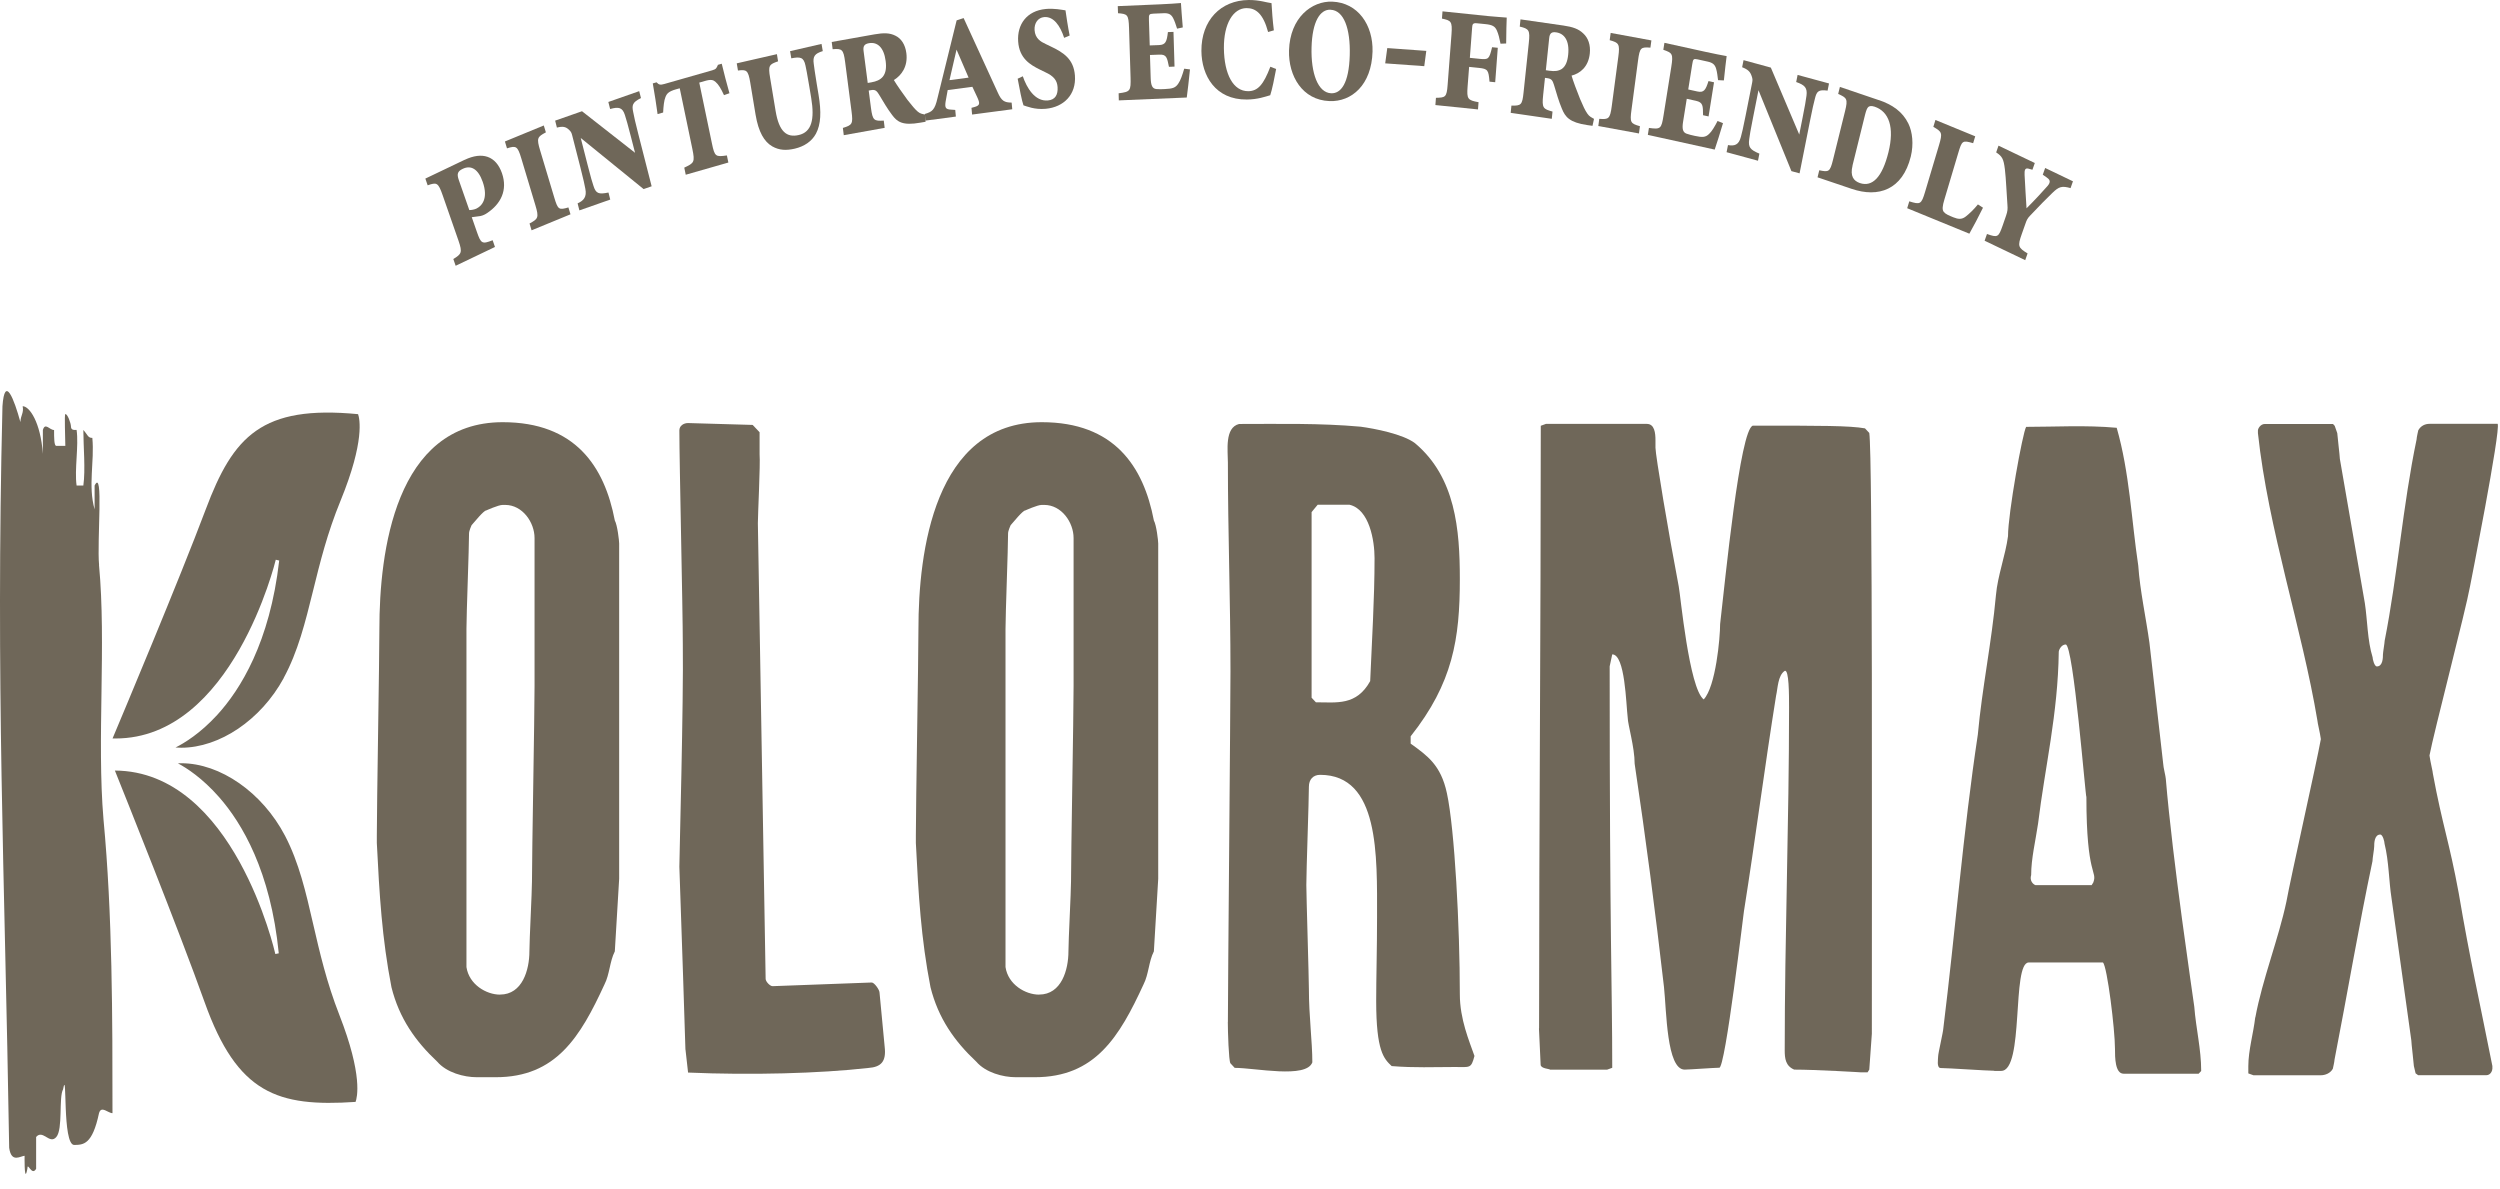 <svg width="122" height="58" viewBox="0 0 122 58" fill="none" xmlns="http://www.w3.org/2000/svg">
<path d="M23.268 52.568C22.638 52.568 21.795 52.344 21.332 51.805C20.28 50.818 19.482 49.697 19.103 48.174C18.64 45.796 18.514 43.646 18.389 41.136V40.779C18.389 39.255 18.514 32.172 18.514 30.691C18.514 26.969 19.27 20.603 24.532 20.603C28.067 20.603 29.498 22.756 30.003 25.4C30.128 25.624 30.215 26.387 30.215 26.521V42.887L30.003 46.427C29.752 46.92 29.752 47.547 29.498 48.041C28.321 50.597 27.14 52.568 24.194 52.568H23.268ZM24.403 48.535C25.497 48.535 25.835 47.323 25.835 46.427C25.835 45.887 25.96 43.513 25.96 43.02C25.96 41.63 26.086 34.949 26.086 33.471V26.255C26.086 25.491 25.497 24.64 24.654 24.64H24.529C24.32 24.64 23.728 24.91 23.728 24.91C23.603 24.91 23.14 25.491 23.014 25.628C23.014 25.628 22.889 25.897 22.889 26.03C22.889 26.794 22.763 29.931 22.763 30.694V47.193C22.889 48.044 23.731 48.538 24.403 48.538V48.535Z" fill="#6F6759"/>
<path d="M33.449 51.22C33.449 50.996 33.237 44.718 33.153 42.298C33.153 41.85 33.362 34.227 33.321 31.447C33.321 29.742 33.153 22.571 33.153 21.002C33.153 20.778 33.362 20.645 33.575 20.645L36.73 20.736L37.068 21.093V22.168C37.109 22.662 36.984 25.081 36.984 25.53L37.363 47.768C37.363 47.901 37.575 48.125 37.701 48.125L42.541 47.946C42.667 47.946 42.921 48.303 42.921 48.44L43.172 51.084C43.256 51.801 43.005 52.071 42.371 52.117C39.972 52.386 36.649 52.474 33.578 52.341L33.452 51.22H33.449Z" fill="#6F6759"/>
<path d="M49.574 52.568C48.943 52.568 48.101 52.344 47.638 51.805C46.586 50.818 45.788 49.697 45.408 48.174C44.945 45.796 44.82 43.646 44.694 41.136V40.779C44.694 39.255 44.82 32.172 44.82 30.691C44.82 26.969 45.576 20.603 50.838 20.603C54.372 20.603 55.804 22.756 56.309 25.4C56.434 25.624 56.521 26.387 56.521 26.521V42.887L56.309 46.427C56.057 46.92 56.057 47.547 55.804 48.041C54.626 50.597 53.446 52.568 50.5 52.568H49.574ZM50.709 48.535C51.803 48.535 52.14 47.323 52.14 46.427C52.14 45.887 52.266 43.513 52.266 43.02C52.266 41.63 52.391 34.949 52.391 33.471V26.255C52.391 25.491 51.803 24.64 50.96 24.64H50.835C50.625 24.64 50.034 24.91 50.034 24.91C49.908 24.91 49.445 25.491 49.32 25.628C49.32 25.628 49.194 25.897 49.194 26.03C49.194 26.794 49.069 29.931 49.069 30.694V47.193C49.194 48.044 50.037 48.538 50.709 48.538V48.535Z" fill="#6F6759"/>
<path d="M59.921 49.875C59.921 48.261 60.047 34.409 60.047 32.749C60.047 29.342 59.921 25.98 59.921 22.574C59.921 21.989 59.754 20.868 60.468 20.69C62.446 20.69 64.424 20.644 66.402 20.823C67.075 20.914 68.464 21.18 69.052 21.628C71.031 23.288 71.24 25.844 71.24 28.264C71.24 31.177 70.902 33.33 68.84 35.932V36.289C69.641 36.87 70.314 37.322 70.609 38.709C70.989 40.456 71.24 45.253 71.24 48.527C71.24 49.738 71.703 50.813 71.954 51.531C71.787 52.158 71.745 52.07 70.986 52.07C69.934 52.07 69.05 52.116 67.914 52.025C67.535 51.667 67.158 51.307 67.158 48.842C67.158 47.767 67.2 46.286 67.2 44.763C67.2 41.758 67.326 37.812 64.421 37.812C64.084 37.812 63.874 38.036 63.874 38.393C63.874 39.066 63.749 42.473 63.749 43.19C63.749 43.684 63.874 47.763 63.874 48.257C63.874 49.602 64.042 50.813 64.042 51.843C63.746 52.648 61.263 52.112 60.253 52.112L60.044 51.888C59.96 51.755 59.918 50.319 59.918 49.871L59.921 49.875ZM66.865 33.243C66.949 31.226 67.078 29.251 67.078 27.234C67.078 26.383 66.826 24.857 65.858 24.632H64.302L64.006 24.99V34.048L64.215 34.272C65.225 34.272 66.193 34.451 66.865 33.239V33.243Z" fill="#6F6759"/>
<path d="M75.107 50.19C75.107 40.459 75.19 30.687 75.19 20.778L75.441 20.686H80.365C80.745 20.686 80.787 21.135 80.787 21.492V21.849C80.787 22.206 81.417 25.974 81.922 28.617C82.006 29.02 82.427 33.593 83.141 34.132C83.73 33.505 83.942 31.128 83.942 30.456C84.196 28.26 84.91 20.949 85.54 20.771C88.908 20.771 90.252 20.771 91.011 20.904L91.221 21.128C91.388 22.248 91.346 41.752 91.346 50.449L91.221 52.197L91.137 52.33H90.799C90.841 52.33 88.612 52.197 87.557 52.197C87.136 52.018 87.094 51.657 87.094 51.255C87.094 45.694 87.306 40.134 87.306 34.532C87.306 33.905 87.306 32.648 87.094 32.739C86.757 32.963 86.757 33.59 86.673 33.95C86.126 37.357 85.663 40.943 85.116 44.395C85.116 44.262 84.19 52.242 83.894 52.105C83.685 52.105 82.421 52.197 82.212 52.197C81.328 52.197 81.328 49.329 81.202 48.163C80.781 44.486 80.318 40.943 79.771 37.27C79.771 36.464 79.433 35.34 79.433 35.029C79.35 34.356 79.308 31.933 78.677 31.933L78.552 32.518C78.552 45.967 78.677 48.03 78.677 52.109L78.426 52.2H75.647C75.606 52.154 75.226 52.154 75.184 51.976L75.101 50.183L75.107 50.19Z" fill="#6F6759"/>
<path d="M97.316 52.253C96.978 52.253 95.042 52.12 94.707 52.12C94.495 52.12 94.582 51.672 94.582 51.539C94.582 51.406 94.833 50.327 94.833 50.194C95.422 45.443 95.801 40.6 96.518 35.848C96.727 33.562 97.191 31.366 97.403 29.035C97.486 28.093 97.866 27.105 97.991 26.167C97.991 25.046 98.708 21.1 98.876 20.831C100.265 20.831 101.78 20.739 103.295 20.876C103.925 23.072 104.012 25.361 104.347 27.602C104.43 28.814 104.726 30.159 104.893 31.37L105.566 37.288C105.566 37.421 105.691 37.914 105.691 38.005C106.029 42.039 106.997 48.496 107.081 49.126C107.164 50.201 107.418 51.188 107.418 52.264L107.293 52.397H103.632C103.211 52.397 103.211 51.591 103.211 51.185C103.211 50.243 102.832 47.151 102.623 46.969H99.004C98.162 46.969 98.792 52.26 97.657 52.26H97.319L97.316 52.253ZM102.07 43.198L102.153 43.065C102.366 42.48 101.816 42.795 101.816 38.895C101.774 38.94 101.185 31.451 100.806 31.451C100.594 31.451 100.468 31.72 100.468 31.808C100.426 34.858 99.796 37.414 99.458 40.19C99.333 41.041 99.121 41.895 99.121 42.701C99.037 42.971 99.204 43.149 99.33 43.195H102.064L102.07 43.198Z" fill="#6F6759"/>
<path d="M110.061 49.651C110.399 47.813 111.197 45.796 111.576 44.003C111.785 42.837 113.049 37.235 113.258 36.069C113.217 35.754 113.091 35.263 113.091 35.172C112.335 30.645 110.692 25.848 110.187 21.138V21.005C110.187 20.914 110.312 20.69 110.525 20.69H113.85L113.934 20.781L114.059 21.138C114.059 21.229 114.185 22.259 114.185 22.392L115.404 29.43C115.529 30.235 115.529 31.268 115.783 32.074C115.783 32.164 115.867 32.522 115.992 32.522C116.288 32.522 116.288 32.074 116.288 31.937C116.288 31.846 116.372 31.356 116.372 31.265C117.002 28.082 117.256 24.675 117.929 21.446C117.929 21.355 118.012 20.998 118.012 20.998C118.138 20.774 118.35 20.683 118.559 20.683H121.885C122.052 20.953 120.537 28.617 120.537 28.617C120.328 29.784 118.768 35.747 118.559 36.867C118.601 37.182 118.726 37.672 118.726 37.763C119.19 40.274 119.527 41.083 119.987 43.593C120.534 46.822 120.997 48.839 121.628 52.022V52.155C121.628 52.246 121.544 52.47 121.332 52.47H118.006L117.881 52.379L117.797 52.022C117.797 51.931 117.672 50.901 117.672 50.768L116.704 43.818C116.578 43.012 116.578 42.025 116.366 41.174C116.366 41.083 116.282 40.726 116.157 40.726C115.861 40.726 115.861 41.174 115.861 41.307C115.861 41.44 115.777 41.888 115.777 42.025C115.105 45.208 114.555 48.481 113.925 51.71C113.925 51.801 113.841 52.158 113.841 52.158C113.716 52.382 113.462 52.473 113.253 52.473H109.969L109.718 52.382V52.025C109.718 51.262 109.969 50.411 110.055 49.648L110.061 49.651Z" fill="#6F6759"/>
<path d="M4.832 27.575C5.193 31.416 4.721 36.105 5.05 39.981C5.489 44.631 5.489 49.673 5.489 54.323C5.271 54.323 4.942 53.934 4.832 54.323C4.503 55.874 4.064 55.864 3.625 55.874C3.024 55.888 3.296 51.998 3.078 53.16C2.86 53.549 3.078 55.1 2.749 55.485C2.42 55.874 2.092 55.097 1.763 55.485V57.037C1.545 57.425 1.336 56.648 1.336 57.037C1.118 58.199 1.225 54.848 1.225 56.399C1.007 56.399 0.556 56.788 0.448 56.014C0.227 42.442 -0.212 33.388 0.12 19.823C0.23 18.271 0.69 19.486 0.995 20.596C1.013 20.239 1.169 20.166 1.106 19.823C1.434 19.823 1.981 20.596 2.092 22.148V20.985C2.202 20.596 2.42 20.985 2.639 20.985C2.639 21.374 2.639 21.759 2.749 21.759H3.188C3.188 21.37 3.135 20.218 3.188 20.208C3.29 20.187 3.46 20.645 3.463 20.814C3.463 21.003 3.628 20.982 3.738 20.982C3.849 21.756 3.628 22.922 3.738 23.695H4.067C4.177 22.918 4.067 21.756 4.067 20.982C4.288 21.227 4.285 21.37 4.506 21.37C4.617 22.533 4.288 23.695 4.617 24.858V23.695C5.065 22.795 4.727 26.409 4.835 27.572L4.832 27.575Z" fill="#6F6759"/>
<path d="M13.841 33.089C14.543 31.801 14.898 30.361 15.275 28.838C15.618 27.448 15.971 26.013 16.622 24.427C17.811 21.52 17.549 20.421 17.474 20.211C12.774 19.759 11.382 21.282 10.043 24.85C8.74 28.313 5.934 34.987 5.492 36.038C5.54 36.038 5.588 36.038 5.636 36.038C11.331 36.038 13.437 27.403 13.458 27.315L13.625 27.354C13.171 31.349 11.728 33.656 10.599 34.889C9.768 35.796 8.991 36.265 8.564 36.479C8.656 36.486 8.752 36.489 8.845 36.489C10.703 36.489 12.723 35.148 13.844 33.093L13.841 33.089Z" fill="#6F6759"/>
<path d="M5.605 37.6C6.033 38.664 8.74 45.415 9.989 48.917C11.581 53.374 13.547 54.029 17.351 53.773C17.429 53.567 17.713 52.478 16.562 49.533C15.935 47.929 15.603 46.48 15.28 45.083C14.928 43.549 14.593 42.099 13.912 40.79C12.8 38.661 10.739 37.246 8.85 37.246C8.794 37.246 8.737 37.246 8.68 37.25C9.104 37.474 9.872 37.967 10.691 38.899C11.803 40.163 13.21 42.512 13.604 46.522L13.437 46.557C13.416 46.465 11.405 37.631 5.605 37.603V37.6Z" fill="#6F6759"/>
<path d="M22.675 7.801C23.536 7.388 24.202 7.612 24.495 8.449C24.785 9.279 24.438 9.955 23.769 10.399C23.676 10.463 23.572 10.515 23.443 10.543L23.022 10.599L23.273 11.32C23.473 11.891 23.524 11.926 24.041 11.723L24.154 12.052L22.236 12.97L22.122 12.64C22.52 12.399 22.573 12.322 22.379 11.758L21.602 9.528C21.384 8.904 21.313 8.887 20.87 9.044L20.757 8.715L22.675 7.798V7.801ZM22.899 10.252C23.007 10.252 23.144 10.228 23.243 10.182C23.509 10.056 23.843 9.699 23.557 8.876C23.335 8.243 22.983 8.046 22.582 8.239C22.331 8.358 22.284 8.484 22.391 8.789L22.902 10.252H22.899Z" fill="#6F6759"/>
<path d="M25.942 11.242L25.841 10.906C26.256 10.685 26.31 10.623 26.128 10.02L25.437 7.72C25.258 7.121 25.18 7.1 24.741 7.24L24.64 6.904L26.537 6.123L26.639 6.459C26.217 6.683 26.178 6.739 26.361 7.349L27.048 9.639C27.227 10.237 27.275 10.258 27.738 10.122L27.84 10.458L25.942 11.239V11.242Z" fill="#6F6759"/>
<path d="M31.277 4.787C30.856 4.994 30.829 5.134 30.901 5.474C30.957 5.757 30.993 5.932 31.145 6.524L31.8 9.091L31.408 9.227L28.34 6.734L28.677 8.054C28.845 8.709 28.89 8.856 28.961 9.07C29.081 9.451 29.218 9.493 29.693 9.395L29.78 9.739L28.274 10.267L28.187 9.924C28.483 9.791 28.645 9.612 28.564 9.21C28.519 8.975 28.486 8.814 28.325 8.177L27.919 6.591C27.889 6.472 27.859 6.419 27.766 6.332C27.611 6.184 27.467 6.153 27.177 6.227L27.091 5.887L28.402 5.428L30.99 7.456L30.784 6.654C30.632 6.062 30.569 5.845 30.494 5.61C30.375 5.239 30.192 5.204 29.774 5.32L29.687 4.976L31.193 4.448L31.28 4.787H31.277Z" fill="#6F6759"/>
<path d="M35.328 4.637C35.188 4.329 35.056 4.112 34.922 4C34.809 3.902 34.713 3.86 34.39 3.954L34.124 4.031L34.74 6.99C34.877 7.655 34.925 7.662 35.472 7.585L35.544 7.932L33.464 8.527L33.392 8.181C33.873 7.953 33.921 7.921 33.787 7.267L33.171 4.308L32.995 4.357C32.627 4.462 32.541 4.567 32.475 4.735C32.406 4.893 32.376 5.19 32.361 5.491L32.09 5.568C32.06 5.32 31.925 4.437 31.856 4.07L32.039 4.017C32.158 4.143 32.224 4.154 32.421 4.098L34.764 3.429C34.955 3.373 34.967 3.32 35.036 3.163L35.221 3.11C35.302 3.464 35.49 4.175 35.597 4.549L35.328 4.644V4.637Z" fill="#6F6759"/>
<path d="M40.154 2.493C39.766 2.612 39.655 2.745 39.712 3.123C39.745 3.361 39.757 3.487 39.858 4.1L39.945 4.622C40.086 5.462 40.062 6.068 39.817 6.526C39.616 6.898 39.249 7.146 38.783 7.255C38.373 7.349 38.033 7.339 37.686 7.143C37.295 6.919 37.014 6.442 36.873 5.602L36.611 4.023C36.509 3.417 36.428 3.389 36.013 3.442L35.953 3.091L37.913 2.643L37.97 2.993C37.54 3.141 37.477 3.186 37.582 3.799L37.85 5.416C38.018 6.428 38.391 6.726 38.98 6.589C39.61 6.446 39.76 5.823 39.587 4.783L39.491 4.205C39.377 3.515 39.353 3.431 39.309 3.207C39.222 2.776 39.043 2.766 38.615 2.846L38.556 2.496L40.091 2.143L40.151 2.493H40.154Z" fill="#6F6759"/>
<path d="M45.168 5.942L44.906 5.987C44.045 6.141 43.782 5.945 43.534 5.609C43.304 5.308 43.107 4.965 42.901 4.622C42.784 4.429 42.712 4.363 42.512 4.398L42.393 4.419L42.503 5.266C42.584 5.886 42.656 5.91 43.128 5.886L43.172 6.239L41.176 6.597L41.132 6.243C41.589 6.103 41.634 6.047 41.556 5.445L41.242 3.025C41.162 2.416 41.096 2.36 40.633 2.402L40.588 2.048L42.673 1.677C43.131 1.597 43.42 1.604 43.692 1.74C43.976 1.873 44.176 2.171 44.23 2.591C44.314 3.239 43.997 3.676 43.621 3.907C43.749 4.128 44.06 4.569 44.281 4.87C44.511 5.161 44.64 5.322 44.792 5.452C44.911 5.557 45.052 5.571 45.163 5.592L45.168 5.942ZM42.53 4.016C42.763 3.974 42.945 3.904 43.083 3.743C43.226 3.561 43.265 3.312 43.22 2.976C43.131 2.29 42.799 2.038 42.405 2.108C42.195 2.146 42.109 2.237 42.142 2.486L42.345 4.048L42.533 4.016H42.53Z" fill="#6F6759"/>
<path d="M47.438 5.588L47.408 5.262L47.548 5.224C47.829 5.147 47.829 5.052 47.691 4.747L47.452 4.236L46.248 4.394L46.144 4.968C46.102 5.266 46.15 5.336 46.416 5.35L46.616 5.364L46.646 5.689L45.164 5.885L45.134 5.56C45.489 5.455 45.618 5.371 45.752 4.779L46.684 0.994L47.025 0.882L48.69 4.513C48.875 4.926 49.009 5.003 49.368 5.007L49.398 5.332L47.434 5.591L47.438 5.588ZM46.679 2.422L46.335 3.911L47.267 3.788L46.679 2.422Z" fill="#6F6759"/>
<path d="M51.93 1.846C51.739 1.254 51.413 0.792 50.953 0.834C50.651 0.862 50.466 1.131 50.487 1.467C50.514 1.881 50.792 2.038 51.034 2.15L51.252 2.255C51.924 2.57 52.393 2.893 52.456 3.68C52.528 4.622 51.906 5.228 51.034 5.309C50.484 5.361 50.092 5.183 49.946 5.141C49.871 4.944 49.746 4.3 49.662 3.841L49.913 3.722C50.101 4.276 50.499 4.962 51.138 4.902C51.494 4.871 51.634 4.626 51.61 4.251C51.589 3.933 51.431 3.715 51.007 3.523L50.741 3.393C50.287 3.166 49.74 2.858 49.686 2.021C49.632 1.205 50.092 0.526 51.037 0.438C51.437 0.399 51.819 0.48 51.996 0.505C52.029 0.753 52.121 1.352 52.199 1.734L51.933 1.846H51.93Z" fill="#6F6759"/>
<path d="M58.07 3.394C58.037 3.779 57.938 4.574 57.914 4.759L54.598 4.899L54.589 4.553C55.162 4.479 55.189 4.441 55.171 3.765L55.097 1.366C55.076 0.701 55.016 0.684 54.559 0.645L54.547 0.299L56.617 0.211C56.943 0.197 57.472 0.165 57.63 0.148C57.645 0.351 57.675 0.859 57.72 1.338L57.442 1.398C57.382 1.216 57.326 1.027 57.245 0.876C57.149 0.698 57.027 0.635 56.785 0.645L56.286 0.666C56.074 0.677 56.059 0.705 56.068 0.974L56.107 2.217L56.561 2.2C56.886 2.186 56.94 2.028 56.994 1.566L57.266 1.556L57.317 3.25L57.045 3.261C56.955 2.813 56.928 2.648 56.573 2.666L56.118 2.683L56.154 3.818C56.166 4.164 56.229 4.325 56.429 4.346C56.573 4.36 56.686 4.353 56.845 4.346C57.221 4.329 57.364 4.287 57.502 4.077C57.604 3.937 57.708 3.642 57.789 3.352L58.07 3.387V3.394Z" fill="#6F6759"/>
<path d="M62.274 3.372C62.209 3.74 62.068 4.422 61.987 4.647C61.745 4.717 61.375 4.853 60.846 4.857C59.31 4.871 58.638 3.691 58.629 2.486C58.62 0.994 59.567 0.014 60.936 6.96525e-05C61.459 -0.003 61.814 0.126 62.05 0.154C62.074 0.55 62.101 0.973 62.164 1.481L61.883 1.562C61.644 0.669 61.285 0.392 60.825 0.396C60.183 0.403 59.717 1.145 59.726 2.35C59.74 3.642 60.192 4.454 60.912 4.45C61.381 4.447 61.659 4.135 61.993 3.256L62.274 3.369V3.372Z" fill="#6F6759"/>
<path d="M65.011 0.08C66.272 0.129 67.013 1.225 66.98 2.517C66.935 4.146 65.958 4.976 64.879 4.933C63.556 4.884 62.872 3.711 62.904 2.468C62.949 0.851 64.022 0.042 65.014 0.08H65.011ZM64.933 0.473C64.419 0.452 64.04 1.047 64.004 2.307C63.968 3.578 64.315 4.527 64.963 4.552C65.432 4.569 65.83 4.083 65.868 2.689C65.904 1.4 65.582 0.501 64.93 0.476L64.933 0.473Z" fill="#6F6759"/>
<path d="M69.501 3.229L67.598 3.092L67.699 2.346L69.603 2.483L69.504 3.229H69.501Z" fill="#6F6759"/>
<path d="M73.223 2.122C73.175 1.867 73.121 1.657 73.05 1.496C72.96 1.293 72.844 1.212 72.488 1.177L72.067 1.135C71.864 1.114 71.849 1.191 71.837 1.384L71.729 2.823L72.21 2.872C72.646 2.917 72.673 2.882 72.814 2.304L73.092 2.332L72.966 4.013L72.688 3.985C72.64 3.428 72.614 3.358 72.168 3.313L71.693 3.264L71.618 4.234C71.574 4.829 71.621 4.892 72.153 4.987L72.126 5.34L70.047 5.127L70.074 4.773C70.531 4.763 70.6 4.749 70.644 4.146L70.833 1.671C70.88 1.037 70.809 1.002 70.367 0.907L70.394 0.554L72.623 0.785C72.915 0.816 73.384 0.844 73.528 0.858C73.519 1.061 73.504 1.59 73.501 2.122L73.22 2.133L73.223 2.122Z" fill="#6F6759"/>
<path d="M77.717 6.141L77.454 6.103C76.59 5.976 76.384 5.707 76.22 5.304C76.067 4.944 75.957 4.548 75.837 4.152C75.768 3.928 75.718 3.844 75.514 3.816L75.395 3.799L75.305 4.649C75.24 5.273 75.305 5.318 75.763 5.444L75.727 5.798L73.722 5.507L73.757 5.154C74.23 5.164 74.286 5.122 74.349 4.52L74.606 2.09C74.672 1.477 74.618 1.404 74.164 1.298L74.2 0.945L76.294 1.246C76.751 1.312 77.032 1.411 77.259 1.628C77.504 1.848 77.627 2.195 77.582 2.615C77.513 3.266 77.107 3.585 76.692 3.69C76.763 3.942 76.961 4.467 77.107 4.828C77.259 5.182 77.346 5.378 77.466 5.549C77.558 5.689 77.69 5.745 77.788 5.801L77.714 6.141H77.717ZM75.622 3.452C75.855 3.487 76.046 3.473 76.217 3.364C76.399 3.235 76.492 3.007 76.527 2.671C76.599 1.981 76.339 1.635 75.942 1.579C75.733 1.547 75.625 1.61 75.601 1.859L75.437 3.427L75.625 3.455L75.622 3.452Z" fill="#6F6759"/>
<path d="M77.997 6.152L78.045 5.799C78.499 5.834 78.571 5.806 78.654 5.179L78.974 2.77C79.058 2.143 78.998 2.084 78.553 1.961L78.601 1.607L80.588 1.972L80.54 2.325C80.077 2.29 80.02 2.318 79.936 2.955L79.617 5.354C79.533 5.981 79.566 6.026 80.029 6.159L79.981 6.513L77.994 6.149L77.997 6.152Z" fill="#6F6759"/>
<path d="M84.083 6.008C83.979 6.376 83.737 7.128 83.677 7.3L80.414 6.582L80.468 6.243C81.041 6.32 81.077 6.288 81.182 5.626L81.558 3.27C81.663 2.615 81.606 2.584 81.17 2.429L81.224 2.09L83.262 2.538C83.581 2.608 84.104 2.713 84.26 2.738C84.236 2.937 84.17 3.445 84.125 3.925L83.841 3.911C83.817 3.718 83.796 3.518 83.746 3.35C83.686 3.151 83.578 3.06 83.339 3.007L82.849 2.899C82.64 2.853 82.622 2.878 82.58 3.144L82.386 4.366L82.831 4.464C83.151 4.534 83.235 4.394 83.375 3.956L83.644 4.016L83.378 5.682L83.109 5.623C83.106 5.161 83.109 4.996 82.76 4.919L82.314 4.821L82.135 5.938C82.081 6.278 82.114 6.453 82.302 6.523C82.44 6.572 82.553 6.596 82.709 6.631C83.079 6.712 83.229 6.705 83.402 6.537C83.528 6.428 83.683 6.169 83.817 5.903L84.086 6.012L84.083 6.008Z" fill="#6F6759"/>
<path d="M89.19 4.423C88.736 4.36 88.655 4.465 88.572 4.797C88.5 5.074 88.458 5.253 88.338 5.851L87.819 8.46L87.421 8.351L85.814 4.402L85.548 5.743C85.416 6.408 85.392 6.562 85.362 6.79C85.306 7.189 85.407 7.308 85.858 7.497L85.79 7.844L84.257 7.427L84.326 7.08C84.639 7.136 84.854 7.077 84.956 6.678C85.016 6.447 85.058 6.289 85.186 5.641L85.506 4.027C85.53 3.904 85.527 3.845 85.482 3.715C85.41 3.498 85.3 3.39 85.016 3.281L85.085 2.935L86.417 3.299L87.803 6.566L87.965 5.75C88.084 5.151 88.123 4.923 88.156 4.675C88.21 4.283 88.067 4.146 87.654 4.003L87.723 3.656L89.256 4.073L89.187 4.419L89.19 4.423Z" fill="#6F6759"/>
<path d="M91.684 4.881C92.345 5.106 92.844 5.445 93.13 6.033C93.328 6.443 93.393 7.035 93.247 7.637C92.844 9.265 91.669 9.661 90.361 9.216L88.696 8.653L88.78 8.309C89.237 8.404 89.303 8.397 89.449 7.805L90.038 5.428C90.19 4.818 90.121 4.773 89.703 4.584L89.787 4.241L91.684 4.885V4.881ZM90.405 8.078C90.277 8.597 90.456 8.828 90.761 8.933C91.379 9.143 91.858 8.632 92.156 7.431C92.458 6.209 92.183 5.445 91.484 5.207C91.311 5.148 91.23 5.183 91.182 5.214C91.114 5.27 91.072 5.379 91.015 5.599L90.402 8.078H90.405Z" fill="#6F6759"/>
<path d="M96.77 10.136C96.642 10.409 96.212 11.225 96.104 11.404L93.071 10.161L93.173 9.825C93.708 9.993 93.761 9.975 93.941 9.373L94.622 7.09C94.804 6.481 94.769 6.435 94.347 6.19L94.449 5.854L96.391 6.652L96.289 6.988C95.772 6.838 95.743 6.855 95.56 7.475L94.885 9.741C94.792 10.049 94.769 10.234 94.858 10.343C94.945 10.451 95.097 10.511 95.324 10.605C95.566 10.704 95.74 10.714 95.928 10.567C96.083 10.448 96.328 10.22 96.522 9.975L96.776 10.14L96.77 10.136Z" fill="#6F6759"/>
<path d="M101.047 9.181C100.622 9.062 100.479 9.097 100.144 9.426C99.858 9.706 99.511 10.049 99.054 10.539C98.952 10.644 98.898 10.746 98.848 10.896L98.656 11.439C98.456 12.01 98.48 12.084 98.946 12.367L98.83 12.696L96.849 11.747L96.965 11.418C97.488 11.607 97.53 11.576 97.73 11.005L97.897 10.522C97.972 10.308 97.978 10.196 97.963 10.004C97.921 9.464 97.897 8.743 97.838 8.256C97.775 7.759 97.712 7.633 97.413 7.437L97.527 7.108L99.299 7.955L99.182 8.284L98.982 8.228C98.815 8.19 98.791 8.305 98.8 8.537C98.833 9.125 98.862 9.692 98.895 10.165C99.248 9.815 99.726 9.303 99.92 9.076C100.103 8.862 100.022 8.761 99.884 8.663L99.687 8.526L99.804 8.197L101.16 8.848L101.044 9.177L101.047 9.181Z" fill="#6F6759"/>
</svg>
